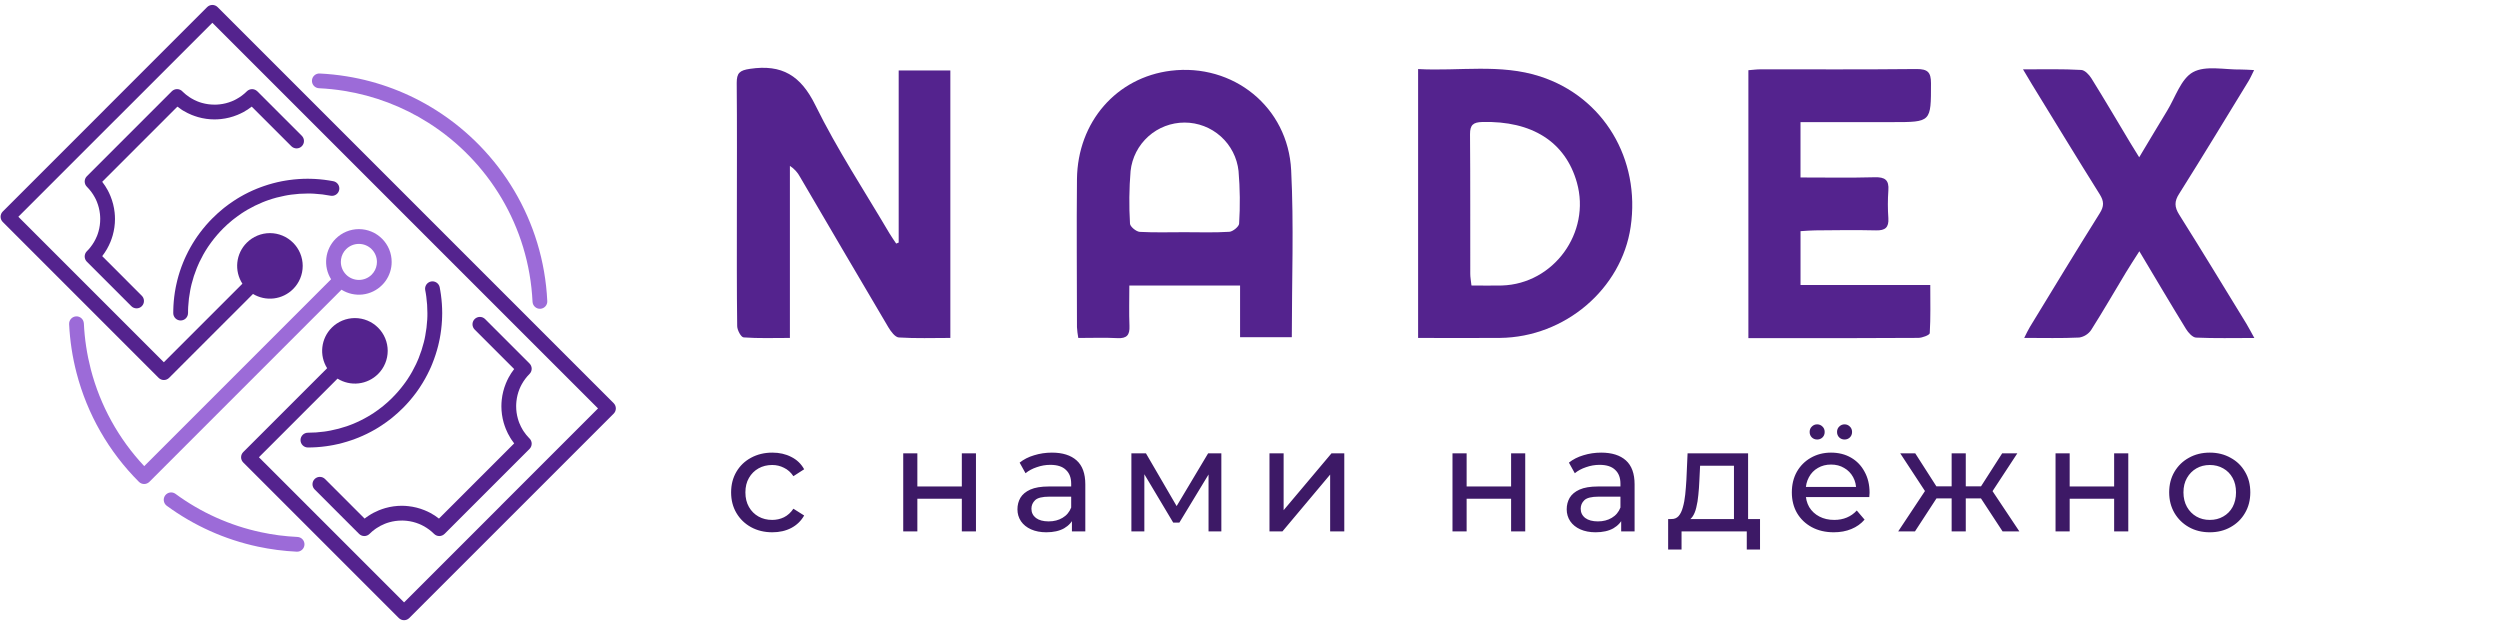 <svg width="207" height="52" viewBox="0 0 207 52" fill="none" xmlns="http://www.w3.org/2000/svg">
<path d="M74.411 20.086V5.832H78.689V27.981C77.242 27.981 75.828 28.032 74.422 27.942C74.114 27.922 73.766 27.447 73.56 27.104C71.108 22.964 68.683 18.81 66.249 14.66C66.051 14.284 65.76 13.965 65.404 13.734V27.981C64.027 27.981 62.797 28.027 61.574 27.937C61.355 27.922 61.044 27.333 61.039 27.005C60.998 23.868 61.013 20.732 61.013 17.593C61.013 14.018 61.033 10.442 61 6.867C61 6.049 61.232 5.827 62.094 5.7C64.747 5.306 66.302 6.246 67.516 8.719C69.313 12.372 71.572 15.798 73.645 19.318C73.818 19.609 74.017 19.884 74.203 20.167L74.411 20.086Z" fill="#54238E"/>
<path d="M106.962 27.918H102.678V23.643H93.509C93.509 24.757 93.474 25.875 93.52 26.99C93.553 27.741 93.301 28.036 92.528 27.997C91.475 27.942 90.418 27.983 89.282 27.983C89.228 27.687 89.192 27.389 89.173 27.088C89.173 23.002 89.131 18.915 89.173 14.83C89.228 10.083 92.456 6.408 96.948 5.856C102.096 5.228 106.653 8.848 106.909 14.104C107.137 18.65 106.962 23.216 106.962 27.918ZM98.069 19.226C99.307 19.226 100.546 19.27 101.79 19.193C102.085 19.175 102.589 18.755 102.599 18.519C102.69 17.066 102.674 15.609 102.551 14.158C102.432 13.056 101.909 12.038 101.084 11.297C100.259 10.557 99.19 10.148 98.082 10.148C96.973 10.148 95.904 10.557 95.079 11.297C94.254 12.038 93.731 13.056 93.612 14.158C93.493 15.609 93.477 17.066 93.564 18.519C93.575 18.766 94.074 19.175 94.367 19.199C95.591 19.265 96.832 19.226 98.069 19.226Z" fill="#54238E"/>
<path d="M117.419 27.981V5.718C120.823 5.906 124.224 5.258 127.525 6.329C132.778 8.034 135.843 13.171 135.018 18.786C134.265 23.923 129.578 27.918 124.209 27.979C121.989 28.001 119.768 27.981 117.419 27.981ZM121.836 23.639C122.712 23.639 123.539 23.66 124.364 23.639C128.65 23.503 131.732 19.261 130.568 15.119C129.62 11.744 126.847 9.991 122.727 10.102C121.981 10.122 121.714 10.345 121.718 11.111C121.749 14.968 121.731 18.825 121.738 22.682C121.738 22.96 121.795 23.242 121.836 23.639Z" fill="#54238E"/>
<path d="M149.082 10.111V14.695C151.166 14.695 153.195 14.732 155.224 14.677C156.069 14.653 156.426 14.896 156.356 15.772C156.302 16.536 156.302 17.303 156.356 18.068C156.404 18.834 156.098 19.092 155.345 19.075C153.668 19.035 151.989 19.059 150.31 19.075C149.918 19.075 149.524 19.116 149.084 19.14V23.597H159.827C159.827 25.006 159.862 26.298 159.784 27.583C159.784 27.738 159.166 27.975 158.834 27.977C154.933 28.005 151.032 27.997 147.13 27.997H144.766V5.814C145.101 5.788 145.444 5.74 145.79 5.74C150.093 5.74 154.395 5.76 158.705 5.716C159.615 5.716 159.886 5.985 159.886 6.889C159.886 10.111 159.915 10.111 156.697 10.111H149.082Z" fill="#54238E"/>
<path d="M167.5 5.733C167.502 5.736 167.503 5.739 167.505 5.742C169.272 5.742 170.794 5.703 172.327 5.792C172.622 5.805 172.985 6.189 173.171 6.491C174.268 8.255 175.319 10.045 176.387 11.825C176.588 12.162 176.798 12.492 177.125 13.024C177.961 11.632 178.69 10.398 179.436 9.176C180.119 8.062 180.583 6.521 181.583 5.974C182.63 5.4 184.201 5.781 185.545 5.755C185.867 5.751 186.187 5.784 186.64 5.803C186.454 6.175 186.333 6.462 186.173 6.723C184.271 9.831 182.385 12.948 180.443 16.03C180.023 16.673 180.038 17.14 180.443 17.781C182.325 20.771 184.157 23.794 186.003 26.806C186.204 27.138 186.381 27.486 186.659 27.985C184.935 27.985 183.38 28.023 181.831 27.953C181.54 27.937 181.185 27.541 180.999 27.235C179.725 25.162 178.488 23.065 177.138 20.804C176.709 21.478 176.358 22.01 176.03 22.555C175.069 24.146 174.143 25.757 173.147 27.325C173.034 27.491 172.887 27.632 172.716 27.739C172.546 27.847 172.355 27.918 172.156 27.948C170.705 28.018 169.247 27.979 167.605 27.979C167.802 27.594 167.922 27.32 168.078 27.068C169.995 23.921 171.904 20.775 173.859 17.656C174.224 17.078 174.218 16.667 173.859 16.093C171.961 13.068 170.109 10.017 168.24 6.974C168.035 6.639 167.837 6.299 167.505 5.742C167.503 5.742 167.502 5.742 167.5 5.742V5.733Z" fill="#54238E"/>
<path d="M24.625 44.459C24.705 44.462 24.784 44.481 24.857 44.515C24.929 44.548 24.995 44.596 25.049 44.655C25.103 44.714 25.146 44.783 25.173 44.858C25.201 44.934 25.213 45.014 25.21 45.094C25.207 45.174 25.188 45.252 25.154 45.325C25.121 45.398 25.073 45.464 25.014 45.518C24.955 45.572 24.886 45.614 24.811 45.642C24.735 45.67 24.655 45.682 24.575 45.679H24.568C24.029 45.653 23.488 45.605 22.945 45.534C22.409 45.464 21.876 45.373 21.347 45.26C18.619 44.677 16.046 43.521 13.797 41.87C13.67 41.772 13.586 41.628 13.564 41.47C13.541 41.311 13.582 41.15 13.677 41.021C13.773 40.892 13.915 40.805 14.073 40.78C14.232 40.755 14.393 40.793 14.524 40.886C16.631 42.435 19.043 43.519 21.601 44.066C22.096 44.173 22.596 44.259 23.101 44.325C23.6 44.389 24.108 44.434 24.625 44.459V44.459ZM27.797 19.767C28.049 19.515 28.348 19.314 28.677 19.178C29.006 19.041 29.359 18.971 29.715 18.971C30.072 18.971 30.425 19.041 30.754 19.178C31.083 19.314 31.382 19.515 31.633 19.767H31.635C31.888 20.02 32.089 20.321 32.226 20.652C32.362 20.983 32.431 21.338 32.429 21.696C32.429 21.832 32.419 21.968 32.398 22.102C32.31 22.672 32.043 23.198 31.634 23.605H31.636L31.634 23.604C31.201 24.039 30.633 24.314 30.023 24.384C29.413 24.453 28.797 24.314 28.277 23.987L12.367 39.898C12.252 40.012 12.097 40.076 11.936 40.076C11.774 40.076 11.619 40.012 11.505 39.898C9.011 37.41 7.228 34.3 6.341 30.891C5.995 29.563 5.788 28.203 5.724 26.833H5.725V26.831C5.722 26.751 5.734 26.671 5.761 26.596C5.788 26.521 5.83 26.452 5.884 26.393C5.993 26.274 6.145 26.203 6.306 26.195C6.467 26.188 6.625 26.245 6.744 26.354C6.863 26.463 6.934 26.615 6.942 26.776H6.944C7.004 28.061 7.197 29.337 7.519 30.582C8.3 33.582 9.821 36.337 11.943 38.596L27.415 23.123C27.089 22.603 26.949 21.988 27.019 21.378C27.088 20.768 27.363 20.2 27.797 19.766L27.797 19.767ZM28.661 20.631L28.66 20.629C28.435 20.853 28.288 21.143 28.24 21.456C28.229 21.53 28.223 21.605 28.223 21.679C28.222 21.877 28.26 22.072 28.335 22.254C28.41 22.437 28.521 22.602 28.661 22.741H28.663L28.661 22.743C28.942 23.022 29.322 23.178 29.718 23.178C30.113 23.178 30.493 23.022 30.774 22.743L30.772 22.741L30.773 22.743C30.998 22.519 31.145 22.229 31.192 21.916C31.204 21.842 31.21 21.767 31.21 21.692C31.211 21.495 31.173 21.3 31.097 21.118C31.022 20.936 30.912 20.771 30.772 20.632V20.63C30.491 20.351 30.111 20.195 29.716 20.195C29.32 20.195 28.94 20.351 28.659 20.63L28.661 20.632V20.631Z" fill="#9C6BD8"/>
<path d="M15.568 25.925C15.568 26.087 15.503 26.242 15.389 26.357C15.274 26.472 15.118 26.536 14.956 26.536C14.794 26.536 14.639 26.472 14.524 26.357C14.409 26.242 14.345 26.087 14.345 25.925C14.345 25.863 14.347 25.763 14.35 25.627C14.353 25.51 14.357 25.41 14.361 25.327C14.389 24.814 14.451 24.303 14.549 23.798V23.795C14.559 23.742 14.58 23.645 14.611 23.506C14.636 23.394 14.658 23.296 14.679 23.212C14.805 22.709 14.966 22.216 15.162 21.736L15.164 21.729C15.169 21.718 15.174 21.707 15.18 21.696C15.221 21.595 15.254 21.515 15.279 21.457C15.307 21.395 15.349 21.303 15.407 21.18C15.632 20.702 15.89 20.242 16.181 19.801L16.183 19.798C16.19 19.788 16.197 19.778 16.204 19.768C16.271 19.669 16.321 19.594 16.355 19.545C16.411 19.466 16.473 19.381 16.539 19.292C16.864 18.855 17.22 18.443 17.605 18.059H17.607C17.874 17.791 18.156 17.536 18.449 17.297C18.538 17.224 18.586 17.187 18.593 17.18C18.83 16.993 19.083 16.811 19.351 16.634C19.461 16.561 19.548 16.505 19.611 16.466C19.687 16.419 19.775 16.366 19.876 16.307C20.329 16.044 20.801 15.812 21.287 15.616H21.288C21.299 15.611 21.309 15.608 21.319 15.604C21.406 15.569 21.49 15.537 21.57 15.507C21.657 15.474 21.751 15.44 21.855 15.405C22.342 15.237 22.841 15.104 23.346 15.005L23.38 14.999C23.45 14.986 23.538 14.972 23.644 14.953C23.763 14.933 23.862 14.918 23.942 14.907C24.45 14.837 24.963 14.801 25.476 14.8C25.538 14.8 25.638 14.803 25.774 14.806C25.891 14.809 25.991 14.813 26.073 14.817C26.587 14.845 27.098 14.908 27.602 15.005C27.761 15.036 27.902 15.129 27.992 15.263C28.083 15.397 28.117 15.562 28.086 15.721C28.055 15.88 27.962 16.021 27.828 16.111C27.693 16.202 27.529 16.236 27.369 16.205C26.92 16.118 26.466 16.062 26.009 16.038C25.904 16.032 25.816 16.028 25.744 16.026C25.692 16.025 25.602 16.024 25.476 16.024C25.019 16.024 24.563 16.055 24.11 16.117C24.002 16.132 23.915 16.145 23.847 16.156C23.788 16.166 23.71 16.181 23.608 16.2C23.601 16.202 23.593 16.203 23.586 16.205H23.583C23.131 16.291 22.686 16.409 22.251 16.558C22.174 16.585 22.089 16.615 21.996 16.649C21.919 16.677 21.846 16.707 21.776 16.735C21.766 16.739 21.755 16.744 21.744 16.748C21.312 16.924 20.894 17.13 20.491 17.364C20.424 17.403 20.346 17.451 20.256 17.506C20.153 17.57 20.075 17.62 20.023 17.654C19.804 17.8 19.578 17.963 19.35 18.143L19.223 18.243C18.96 18.457 18.708 18.684 18.468 18.924L18.47 18.925C18.127 19.268 17.809 19.636 17.519 20.025C17.468 20.094 17.413 20.169 17.356 20.251C17.299 20.332 17.253 20.398 17.219 20.447C17.212 20.459 17.204 20.472 17.196 20.484C16.938 20.874 16.709 21.283 16.509 21.706C16.485 21.758 16.449 21.84 16.4 21.953C16.362 22.04 16.332 22.109 16.31 22.162C16.304 22.179 16.298 22.195 16.291 22.211H16.29C16.118 22.636 15.976 23.072 15.865 23.517C15.84 23.617 15.819 23.704 15.804 23.776C15.794 23.818 15.776 23.906 15.751 24.039C15.664 24.488 15.608 24.942 15.583 25.399C15.578 25.505 15.574 25.593 15.572 25.665C15.571 25.716 15.57 25.806 15.57 25.933L15.568 25.925Z" fill="#54238E"/>
<path d="M26.049 40.522C25.936 40.407 25.873 40.253 25.874 40.092C25.875 39.931 25.939 39.778 26.053 39.664C26.166 39.55 26.32 39.486 26.481 39.486C26.642 39.485 26.796 39.548 26.911 39.66L30.19 42.939C30.245 42.897 30.298 42.857 30.353 42.817C30.4 42.783 30.454 42.745 30.514 42.706C30.789 42.524 31.082 42.37 31.387 42.246H31.389C31.4 42.242 31.41 42.238 31.421 42.234C31.493 42.207 31.567 42.179 31.643 42.152C31.736 42.12 31.822 42.093 31.901 42.07C32.346 41.943 32.807 41.879 33.271 41.878C33.287 41.878 33.303 41.878 33.319 41.88C33.399 41.88 33.473 41.883 33.538 41.886C33.62 41.891 33.71 41.898 33.807 41.909C34.269 41.959 34.721 42.072 35.152 42.247C35.234 42.281 35.318 42.317 35.402 42.356C35.502 42.404 35.585 42.445 35.649 42.479C35.894 42.612 36.128 42.766 36.347 42.939L42.574 36.712C42.491 36.606 42.413 36.498 42.34 36.387C42.316 36.35 42.287 36.304 42.254 36.25C42.11 36.016 41.986 35.771 41.883 35.517V35.515C41.879 35.504 41.874 35.493 41.871 35.483C41.843 35.41 41.816 35.336 41.788 35.26C41.757 35.168 41.73 35.082 41.706 35.003C41.58 34.558 41.515 34.097 41.515 33.635C41.515 33.619 41.515 33.602 41.517 33.587C41.517 33.506 41.519 33.433 41.523 33.367C41.527 33.285 41.534 33.196 41.545 33.098C41.595 32.636 41.709 32.184 41.884 31.753C41.917 31.671 41.954 31.589 41.993 31.503C42.041 31.402 42.082 31.32 42.116 31.256C42.249 31.011 42.402 30.777 42.573 30.557L39.295 27.279C39.183 27.163 39.121 27.009 39.122 26.848C39.123 26.687 39.188 26.533 39.301 26.419C39.415 26.306 39.569 26.241 39.729 26.24C39.89 26.239 40.045 26.301 40.16 26.413L43.845 30.098C43.959 30.213 44.024 30.368 44.024 30.53C44.024 30.693 43.959 30.848 43.845 30.963C43.586 31.221 43.365 31.516 43.191 31.837C43.148 31.917 43.117 31.978 43.096 32.022C43.068 32.083 43.041 32.147 43.013 32.212C42.882 32.538 42.797 32.88 42.76 33.229C42.753 33.288 42.748 33.355 42.744 33.43C42.74 33.491 42.739 33.546 42.738 33.594C42.738 33.608 42.738 33.62 42.738 33.634C42.737 33.983 42.785 34.331 42.88 34.667C42.9 34.74 42.92 34.806 42.94 34.864C42.959 34.919 42.979 34.974 43.001 35.029C43.006 35.038 43.01 35.048 43.014 35.058C43.092 35.249 43.185 35.434 43.292 35.61C43.309 35.635 43.33 35.67 43.359 35.713C43.491 35.913 43.642 36.1 43.809 36.271C43.821 36.282 43.833 36.293 43.845 36.305C43.959 36.42 44.024 36.575 44.024 36.737C44.024 36.9 43.959 37.055 43.845 37.17L36.807 44.209L36.805 44.207C36.691 44.321 36.536 44.385 36.374 44.385C36.213 44.385 36.058 44.321 35.943 44.207C35.684 43.948 35.389 43.728 35.067 43.555C34.987 43.512 34.926 43.48 34.881 43.459C34.821 43.432 34.758 43.403 34.692 43.377C34.366 43.245 34.024 43.16 33.675 43.123C33.616 43.116 33.549 43.111 33.474 43.108C33.413 43.104 33.359 43.102 33.309 43.101C33.296 43.101 33.282 43.103 33.269 43.103C32.919 43.102 32.571 43.149 32.235 43.244C32.162 43.264 32.096 43.285 32.038 43.305C31.981 43.325 31.93 43.344 31.874 43.366L31.844 43.379C31.614 43.472 31.394 43.588 31.187 43.726C31.151 43.749 31.111 43.777 31.066 43.808C30.898 43.928 30.741 44.061 30.596 44.207C30.482 44.321 30.327 44.385 30.165 44.385C30.004 44.385 29.849 44.321 29.734 44.207L26.049 40.522Z" fill="#54238E"/>
<path d="M35.209 24.034C35.193 23.955 35.192 23.873 35.207 23.794C35.222 23.715 35.252 23.639 35.297 23.571C35.342 23.504 35.399 23.446 35.466 23.401C35.533 23.355 35.608 23.324 35.688 23.308C35.767 23.292 35.849 23.292 35.928 23.308C36.007 23.324 36.083 23.355 36.15 23.401C36.217 23.446 36.274 23.504 36.319 23.572C36.363 23.639 36.394 23.715 36.409 23.794C36.411 23.805 36.413 23.816 36.415 23.828C36.428 23.897 36.442 23.985 36.461 24.092C36.48 24.211 36.496 24.31 36.507 24.389C36.578 24.898 36.613 25.41 36.614 25.924C36.614 25.985 36.612 26.085 36.608 26.221C36.605 26.338 36.601 26.438 36.597 26.523C36.569 27.036 36.506 27.547 36.409 28.051C36.399 28.104 36.378 28.202 36.346 28.345C36.321 28.457 36.298 28.555 36.278 28.638C36.151 29.14 35.99 29.634 35.795 30.114L35.793 30.121H35.794C35.789 30.133 35.785 30.144 35.779 30.155C35.738 30.256 35.705 30.335 35.68 30.393C35.652 30.455 35.609 30.548 35.552 30.67C35.327 31.148 35.068 31.608 34.777 32.048V32.05L34.775 32.053V32.055L34.754 32.083C34.688 32.182 34.637 32.257 34.603 32.307C34.547 32.386 34.486 32.471 34.42 32.559C34.095 32.996 33.738 33.409 33.353 33.794H33.352H33.35C33.083 34.062 32.802 34.316 32.508 34.556L32.364 34.673C32.127 34.86 31.874 35.042 31.606 35.218C31.497 35.292 31.409 35.347 31.346 35.386C31.27 35.434 31.182 35.487 31.081 35.546C30.627 35.809 30.156 36.04 29.67 36.237H29.669L29.639 36.248C29.551 36.283 29.467 36.316 29.386 36.346C29.3 36.378 29.205 36.412 29.102 36.448C28.614 36.615 28.116 36.749 27.61 36.848C27.6 36.85 27.589 36.852 27.579 36.853C27.483 36.872 27.393 36.888 27.311 36.901C27.298 36.904 27.284 36.905 27.27 36.907C27.17 36.923 27.085 36.936 27.016 36.946C26.508 37.017 25.995 37.052 25.482 37.052C25.322 37.049 25.169 36.983 25.058 36.868C24.945 36.754 24.883 36.6 24.883 36.44C24.883 36.28 24.945 36.127 25.058 36.012C25.169 35.898 25.322 35.832 25.482 35.829C25.939 35.829 26.395 35.798 26.848 35.736C26.937 35.724 27.012 35.712 27.074 35.702L27.112 35.695C27.198 35.68 27.277 35.667 27.349 35.653L27.372 35.648H27.375C27.826 35.561 28.271 35.443 28.707 35.295C28.783 35.269 28.868 35.238 28.961 35.203C29.038 35.174 29.112 35.146 29.182 35.118C29.192 35.113 29.202 35.109 29.213 35.105C29.645 34.929 30.064 34.723 30.466 34.488C30.533 34.449 30.611 34.402 30.701 34.346C30.804 34.282 30.882 34.233 30.934 34.199C31.154 34.053 31.379 33.89 31.608 33.711L31.735 33.61C31.997 33.396 32.249 33.169 32.489 32.929L32.487 32.927C32.831 32.585 33.149 32.217 33.439 31.828C33.491 31.759 33.545 31.684 33.603 31.603C33.662 31.518 33.708 31.453 33.74 31.406C33.747 31.394 33.755 31.381 33.763 31.369C34.021 30.979 34.25 30.57 34.45 30.147C34.474 30.096 34.51 30.014 34.56 29.901C34.598 29.814 34.628 29.744 34.65 29.691C34.655 29.675 34.661 29.659 34.668 29.643H34.669C34.841 29.218 34.983 28.781 35.094 28.336C35.119 28.236 35.14 28.149 35.156 28.076C35.165 28.035 35.184 27.948 35.208 27.814C35.295 27.365 35.351 26.91 35.376 26.454C35.381 26.349 35.385 26.26 35.387 26.188C35.389 26.136 35.389 26.047 35.389 25.921C35.389 25.464 35.358 25.007 35.296 24.555C35.281 24.447 35.269 24.359 35.257 24.291C35.247 24.233 35.233 24.154 35.214 24.054C35.212 24.047 35.21 24.039 35.208 24.031L35.209 24.034Z" fill="#54238E"/>
<path d="M20.948 24.339L13.999 31.288C13.885 31.402 13.73 31.466 13.568 31.466C13.407 31.466 13.252 31.402 13.137 31.288L0.227 18.378C0.171 18.321 0.126 18.254 0.095 18.18C0.065 18.106 0.049 18.027 0.049 17.947C0.049 17.867 0.065 17.787 0.095 17.713C0.126 17.64 0.171 17.572 0.227 17.516L8.69 9.053L8.689 9.051L17.152 0.588C17.209 0.532 17.276 0.486 17.35 0.456C17.424 0.425 17.504 0.409 17.584 0.409C17.665 0.409 17.744 0.425 17.818 0.456C17.892 0.486 17.96 0.532 18.017 0.588L34.415 16.986L50.813 33.384C50.927 33.499 50.992 33.655 50.992 33.817C50.992 33.979 50.927 34.135 50.813 34.249L42.35 42.712L42.348 42.711L33.885 51.173C33.829 51.23 33.761 51.275 33.688 51.306C33.614 51.336 33.534 51.352 33.454 51.352C33.374 51.352 33.295 51.336 33.221 51.306C33.147 51.275 33.08 51.23 33.023 51.173V51.175L20.142 38.294C20.085 38.237 20.04 38.17 20.009 38.096C19.978 38.021 19.962 37.942 19.962 37.861C19.962 37.781 19.978 37.702 20.009 37.627C20.04 37.553 20.085 37.486 20.142 37.429C20.154 37.416 20.167 37.404 20.181 37.392L27.086 30.488C26.76 29.968 26.621 29.352 26.691 28.743C26.761 28.133 27.035 27.565 27.469 27.131L27.468 27.13L27.469 27.131C27.978 26.622 28.668 26.337 29.387 26.337C30.106 26.337 30.796 26.622 31.305 27.131C31.557 27.382 31.758 27.681 31.894 28.01C32.031 28.34 32.102 28.692 32.102 29.049C32.102 29.405 32.031 29.758 31.894 30.087C31.758 30.416 31.557 30.715 31.305 30.967L31.307 30.968L31.305 30.966C30.871 31.4 30.303 31.674 29.694 31.744C29.084 31.814 28.469 31.675 27.948 31.35L21.438 37.86L33.457 49.879L41.487 41.85L41.486 41.848L49.516 33.818L33.548 17.852L17.583 1.887L9.553 9.917L9.551 9.916L1.519 17.948L13.567 29.995L20.072 23.491C19.734 22.97 19.585 22.348 19.651 21.73C19.716 21.113 19.992 20.537 20.432 20.098L20.43 20.097L20.432 20.098C20.684 19.846 20.983 19.646 21.312 19.509C21.641 19.372 21.994 19.302 22.35 19.302C22.706 19.302 23.059 19.372 23.388 19.509C23.718 19.646 24.016 19.846 24.268 20.098L24.27 20.097L24.268 20.098C24.52 20.35 24.721 20.649 24.857 20.978C24.994 21.307 25.064 21.66 25.064 22.016C25.064 22.372 24.994 22.725 24.857 23.054C24.721 23.384 24.52 23.682 24.268 23.934L24.27 23.936L24.268 23.934C23.839 24.363 23.279 24.636 22.677 24.709C22.075 24.782 21.466 24.651 20.946 24.338L20.948 24.339Z" fill="#54238E"/>
<path d="M26.411 7.306C26.25 7.298 26.097 7.227 25.988 7.107C25.879 6.987 25.822 6.829 25.83 6.667C25.837 6.505 25.909 6.353 26.029 6.244C26.148 6.135 26.307 6.078 26.468 6.086C27.216 6.122 27.961 6.2 28.7 6.32C31.346 6.746 33.877 7.707 36.138 9.145C41.418 12.5 44.998 18.283 45.315 24.933C45.322 25.094 45.264 25.251 45.155 25.37C45.046 25.489 44.894 25.56 44.733 25.567C44.572 25.575 44.414 25.518 44.295 25.41C44.175 25.302 44.103 25.151 44.094 24.99C43.797 18.748 40.437 13.321 35.482 10.173C33.36 8.825 30.986 7.923 28.504 7.523C27.811 7.412 27.112 7.339 26.411 7.306Z" fill="#9C6BD8"/>
<path d="M11.741 24.488C11.856 24.603 11.92 24.758 11.92 24.921C11.92 25.083 11.856 25.238 11.741 25.353C11.626 25.468 11.471 25.532 11.309 25.532C11.146 25.532 10.991 25.468 10.876 25.353L7.191 21.669C7.134 21.612 7.089 21.544 7.058 21.47C7.028 21.396 7.012 21.316 7.012 21.236C7.012 21.155 7.028 21.076 7.058 21.002C7.089 20.927 7.134 20.86 7.191 20.803C7.255 20.739 7.306 20.686 7.343 20.645C7.386 20.597 7.432 20.542 7.48 20.48L7.491 20.467C7.71 20.19 7.889 19.883 8.023 19.556C8.027 19.545 8.032 19.535 8.036 19.525C8.058 19.471 8.078 19.416 8.096 19.361C8.116 19.303 8.136 19.237 8.157 19.164C8.252 18.828 8.299 18.48 8.298 18.131C8.298 18.117 8.298 18.103 8.298 18.09C8.298 18.041 8.296 17.987 8.292 17.927C8.288 17.851 8.283 17.784 8.277 17.725C8.24 17.376 8.154 17.034 8.023 16.709C7.995 16.643 7.968 16.579 7.941 16.519C7.92 16.474 7.888 16.413 7.845 16.334C7.671 16.012 7.45 15.718 7.191 15.46C7.134 15.403 7.089 15.335 7.058 15.261C7.028 15.187 7.012 15.107 7.012 15.027C7.012 14.947 7.028 14.867 7.058 14.793C7.089 14.718 7.134 14.651 7.191 14.594L14.228 7.557C14.285 7.5 14.352 7.455 14.427 7.425C14.501 7.394 14.581 7.378 14.661 7.378C14.741 7.378 14.821 7.394 14.895 7.425C14.969 7.455 15.037 7.5 15.093 7.557C15.105 7.569 15.116 7.581 15.127 7.594C15.299 7.761 15.486 7.912 15.686 8.044L15.79 8.108C15.804 8.117 15.818 8.126 15.831 8.135C15.994 8.233 16.164 8.318 16.34 8.39C16.35 8.393 16.36 8.398 16.369 8.402C16.424 8.424 16.479 8.445 16.534 8.463C16.588 8.482 16.658 8.503 16.731 8.524C17.067 8.618 17.415 8.665 17.765 8.664C17.778 8.664 17.792 8.664 17.805 8.665C17.854 8.665 17.908 8.662 17.97 8.659C18.045 8.655 18.112 8.65 18.171 8.643C18.521 8.607 18.863 8.521 19.189 8.39C19.255 8.362 19.319 8.335 19.379 8.308C19.424 8.287 19.485 8.255 19.564 8.212C19.887 8.038 20.182 7.819 20.441 7.56C20.498 7.503 20.565 7.458 20.639 7.428C20.713 7.397 20.792 7.381 20.872 7.381C20.952 7.381 21.031 7.397 21.105 7.428C21.179 7.458 21.246 7.503 21.303 7.56L21.305 7.558L24.99 11.243C25.104 11.358 25.169 11.514 25.169 11.676C25.169 11.838 25.104 11.994 24.989 12.108C24.875 12.223 24.719 12.288 24.557 12.288C24.395 12.287 24.239 12.223 24.124 12.108L20.843 8.828C20.624 9.001 20.39 9.154 20.145 9.287C20.082 9.321 20 9.362 19.898 9.409C19.814 9.449 19.73 9.486 19.648 9.519C19.218 9.694 18.765 9.808 18.303 9.857C18.205 9.868 18.115 9.875 18.034 9.879C17.968 9.883 17.895 9.885 17.815 9.886C17.799 9.886 17.783 9.888 17.767 9.888C17.304 9.887 16.844 9.823 16.399 9.696C16.319 9.674 16.234 9.647 16.141 9.614C16.065 9.587 15.991 9.561 15.919 9.532C15.908 9.528 15.897 9.524 15.886 9.52H15.885C15.648 9.424 15.419 9.31 15.2 9.179C15.183 9.17 15.166 9.16 15.149 9.151C15.132 9.142 15.09 9.113 15.014 9.063C14.903 8.99 14.795 8.912 14.689 8.829L8.463 15.053C8.634 15.273 8.788 15.507 8.92 15.752C8.954 15.815 8.995 15.897 9.043 15.999C9.082 16.083 9.119 16.167 9.152 16.249C9.327 16.679 9.441 17.132 9.491 17.593C9.501 17.691 9.509 17.781 9.513 17.863C9.517 17.929 9.519 18.002 9.519 18.082C9.519 18.098 9.521 18.114 9.521 18.13C9.521 18.592 9.456 19.053 9.329 19.498C9.307 19.577 9.28 19.662 9.247 19.756C9.221 19.831 9.194 19.905 9.165 19.978L9.153 20.01V20.011C8.979 20.44 8.747 20.842 8.463 21.207L11.741 24.488Z" fill="#54238E"/>
<path d="M63.95 44.073C63.292 44.073 62.703 43.931 62.182 43.646C61.67 43.362 61.268 42.972 60.975 42.476C60.683 41.98 60.536 41.411 60.536 40.769C60.536 40.127 60.683 39.558 60.975 39.062C61.268 38.566 61.67 38.18 62.182 37.904C62.703 37.62 63.292 37.477 63.95 37.477C64.535 37.477 65.056 37.595 65.511 37.831C65.974 38.058 66.332 38.4 66.584 38.855L65.694 39.428C65.482 39.111 65.222 38.879 64.913 38.733C64.613 38.579 64.287 38.501 63.938 38.501C63.515 38.501 63.137 38.595 62.804 38.782C62.471 38.969 62.207 39.233 62.012 39.574C61.817 39.908 61.719 40.306 61.719 40.769C61.719 41.232 61.817 41.635 62.012 41.976C62.207 42.318 62.471 42.582 62.804 42.769C63.137 42.956 63.515 43.049 63.938 43.049C64.287 43.049 64.613 42.976 64.913 42.83C65.222 42.675 65.482 42.439 65.694 42.122L66.584 42.683C66.332 43.13 65.974 43.476 65.511 43.72C65.056 43.955 64.535 44.073 63.95 44.073ZM74.787 44V37.538H75.957V40.281H79.639V37.538H80.81V44H79.639V41.293H75.957V44H74.787ZM88.755 44V42.635L88.694 42.379V40.05C88.694 39.554 88.548 39.172 88.255 38.904C87.971 38.627 87.54 38.489 86.963 38.489C86.581 38.489 86.207 38.554 85.841 38.684C85.475 38.806 85.166 38.973 84.914 39.184L84.427 38.306C84.76 38.038 85.158 37.835 85.622 37.697C86.093 37.55 86.585 37.477 87.097 37.477C87.983 37.477 88.665 37.693 89.145 38.123C89.625 38.554 89.864 39.213 89.864 40.099V44H88.755ZM86.633 44.073C86.154 44.073 85.731 43.992 85.366 43.829C85.008 43.667 84.732 43.443 84.537 43.159C84.341 42.866 84.244 42.537 84.244 42.171C84.244 41.822 84.325 41.505 84.488 41.22C84.658 40.936 84.931 40.708 85.305 40.538C85.687 40.367 86.199 40.281 86.841 40.281H88.889V41.123H86.89C86.304 41.123 85.91 41.22 85.707 41.415C85.504 41.61 85.402 41.846 85.402 42.122C85.402 42.439 85.528 42.696 85.78 42.891C86.032 43.078 86.382 43.171 86.829 43.171C87.267 43.171 87.65 43.073 87.975 42.878C88.308 42.683 88.548 42.399 88.694 42.025L88.926 42.83C88.771 43.212 88.499 43.516 88.109 43.744C87.719 43.963 87.227 44.073 86.633 44.073ZM93.679 44V37.538H94.886L97.666 42.318H97.178L100.031 37.538H101.128V44H100.067V38.855L100.263 38.965L97.653 43.269H97.141L94.52 38.879L94.752 38.831V44H93.679ZM105.113 44V37.538H106.284V42.244L110.246 37.538H111.307V44H110.136V39.294L106.186 44H105.113ZM120.266 44V37.538H121.437V40.281H125.119V37.538H126.289V44H125.119V41.293H121.437V44H120.266ZM134.234 44V42.635L134.173 42.379V40.05C134.173 39.554 134.027 39.172 133.735 38.904C133.45 38.627 133.019 38.489 132.442 38.489C132.06 38.489 131.686 38.554 131.321 38.684C130.955 38.806 130.646 38.973 130.394 39.184L129.906 38.306C130.24 38.038 130.638 37.835 131.101 37.697C131.573 37.55 132.064 37.477 132.576 37.477C133.462 37.477 134.145 37.693 134.625 38.123C135.104 38.554 135.344 39.213 135.344 40.099V44H134.234ZM132.113 44.073C131.633 44.073 131.211 43.992 130.845 43.829C130.487 43.667 130.211 43.443 130.016 43.159C129.821 42.866 129.723 42.537 129.723 42.171C129.723 41.822 129.805 41.505 129.967 41.22C130.138 40.936 130.41 40.708 130.784 40.538C131.166 40.367 131.678 40.281 132.32 40.281H134.369V41.123H132.369C131.784 41.123 131.39 41.22 131.186 41.415C130.983 41.61 130.882 41.846 130.882 42.122C130.882 42.439 131.008 42.696 131.26 42.891C131.512 43.078 131.861 43.171 132.308 43.171C132.747 43.171 133.129 43.073 133.454 42.878C133.787 42.683 134.027 42.399 134.173 42.025L134.405 42.83C134.251 43.212 133.978 43.516 133.588 43.744C133.198 43.963 132.706 44.073 132.113 44.073ZM143.572 43.451V38.562H140.768L140.707 39.806C140.691 40.212 140.662 40.607 140.621 40.989C140.589 41.362 140.532 41.708 140.451 42.025C140.378 42.342 140.268 42.602 140.122 42.805C139.975 43.008 139.78 43.134 139.536 43.183L138.378 42.976C138.63 42.984 138.833 42.903 138.988 42.732C139.142 42.553 139.26 42.309 139.341 42.001C139.431 41.692 139.496 41.342 139.536 40.952C139.577 40.554 139.609 40.143 139.634 39.721L139.731 37.538H144.742V43.451H143.572ZM138.122 45.5V42.976H145.73V45.5H144.633V44H139.232V45.5H138.122ZM151.839 44.073C151.148 44.073 150.538 43.931 150.01 43.646C149.49 43.362 149.083 42.972 148.791 42.476C148.506 41.98 148.364 41.411 148.364 40.769C148.364 40.127 148.502 39.558 148.779 39.062C149.063 38.566 149.449 38.18 149.937 37.904C150.433 37.62 150.989 37.477 151.607 37.477C152.233 37.477 152.786 37.615 153.265 37.892C153.745 38.168 154.119 38.558 154.387 39.062C154.663 39.558 154.801 40.139 154.801 40.806C154.801 40.855 154.797 40.911 154.789 40.976C154.789 41.041 154.785 41.102 154.777 41.159H149.278V40.318H154.167L153.692 40.611C153.7 40.196 153.615 39.826 153.436 39.501C153.257 39.176 153.009 38.924 152.692 38.745C152.383 38.558 152.022 38.465 151.607 38.465C151.201 38.465 150.839 38.558 150.522 38.745C150.205 38.924 149.957 39.18 149.778 39.513C149.6 39.839 149.51 40.212 149.51 40.635V40.83C149.51 41.261 149.608 41.647 149.803 41.988C150.006 42.322 150.286 42.582 150.644 42.769C151.002 42.956 151.412 43.049 151.875 43.049C152.257 43.049 152.603 42.984 152.912 42.854C153.229 42.724 153.505 42.529 153.741 42.269L154.387 43.025C154.094 43.366 153.729 43.626 153.29 43.805C152.859 43.984 152.375 44.073 151.839 44.073ZM152.729 36.392C152.558 36.392 152.412 36.335 152.29 36.221C152.168 36.1 152.107 35.949 152.107 35.77C152.107 35.584 152.168 35.433 152.29 35.319C152.412 35.197 152.558 35.136 152.729 35.136C152.9 35.136 153.046 35.197 153.168 35.319C153.29 35.433 153.351 35.584 153.351 35.77C153.351 35.949 153.29 36.1 153.168 36.221C153.046 36.335 152.9 36.392 152.729 36.392ZM150.461 36.392C150.29 36.392 150.144 36.335 150.022 36.221C149.9 36.1 149.839 35.949 149.839 35.77C149.839 35.584 149.9 35.433 150.022 35.319C150.144 35.197 150.29 35.136 150.461 35.136C150.632 35.136 150.778 35.197 150.9 35.319C151.022 35.433 151.083 35.584 151.083 35.77C151.083 35.949 151.022 36.1 150.9 36.221C150.778 36.335 150.632 36.392 150.461 36.392ZM165.814 44L163.754 40.855L164.717 40.269L167.204 44H165.814ZM162.413 41.269V40.269H164.51V41.269H162.413ZM164.827 40.903L163.717 40.757L165.778 37.538H167.033L164.827 40.903ZM158.56 44H157.17L159.645 40.269L160.608 40.855L158.56 44ZM162.766 44H161.596V37.538H162.766V44ZM161.949 41.269H159.865V40.269H161.949V41.269ZM159.548 40.903L157.341 37.538H158.584L160.645 40.757L159.548 40.903ZM170.199 44V37.538H171.369V40.281H175.051V37.538H176.222V44H175.051V41.293H171.369V44H170.199ZM182.972 44.073C182.322 44.073 181.745 43.931 181.241 43.646C180.737 43.362 180.339 42.972 180.046 42.476C179.753 41.972 179.607 41.403 179.607 40.769C179.607 40.127 179.753 39.558 180.046 39.062C180.339 38.566 180.737 38.18 181.241 37.904C181.745 37.62 182.322 37.477 182.972 37.477C183.614 37.477 184.187 37.62 184.691 37.904C185.203 38.18 185.601 38.566 185.886 39.062C186.179 39.55 186.325 40.119 186.325 40.769C186.325 41.411 186.179 41.98 185.886 42.476C185.601 42.972 185.203 43.362 184.691 43.646C184.187 43.931 183.614 44.073 182.972 44.073ZM182.972 43.049C183.387 43.049 183.756 42.956 184.082 42.769C184.415 42.582 184.675 42.318 184.862 41.976C185.049 41.627 185.142 41.224 185.142 40.769C185.142 40.306 185.049 39.908 184.862 39.574C184.675 39.233 184.415 38.969 184.082 38.782C183.756 38.595 183.387 38.501 182.972 38.501C182.558 38.501 182.188 38.595 181.863 38.782C181.537 38.969 181.277 39.233 181.082 39.574C180.887 39.908 180.79 40.306 180.79 40.769C180.79 41.224 180.887 41.627 181.082 41.976C181.277 42.318 181.537 42.582 181.863 42.769C182.188 42.956 182.558 43.049 182.972 43.049Z" fill="#3D1966"/>
</svg>
